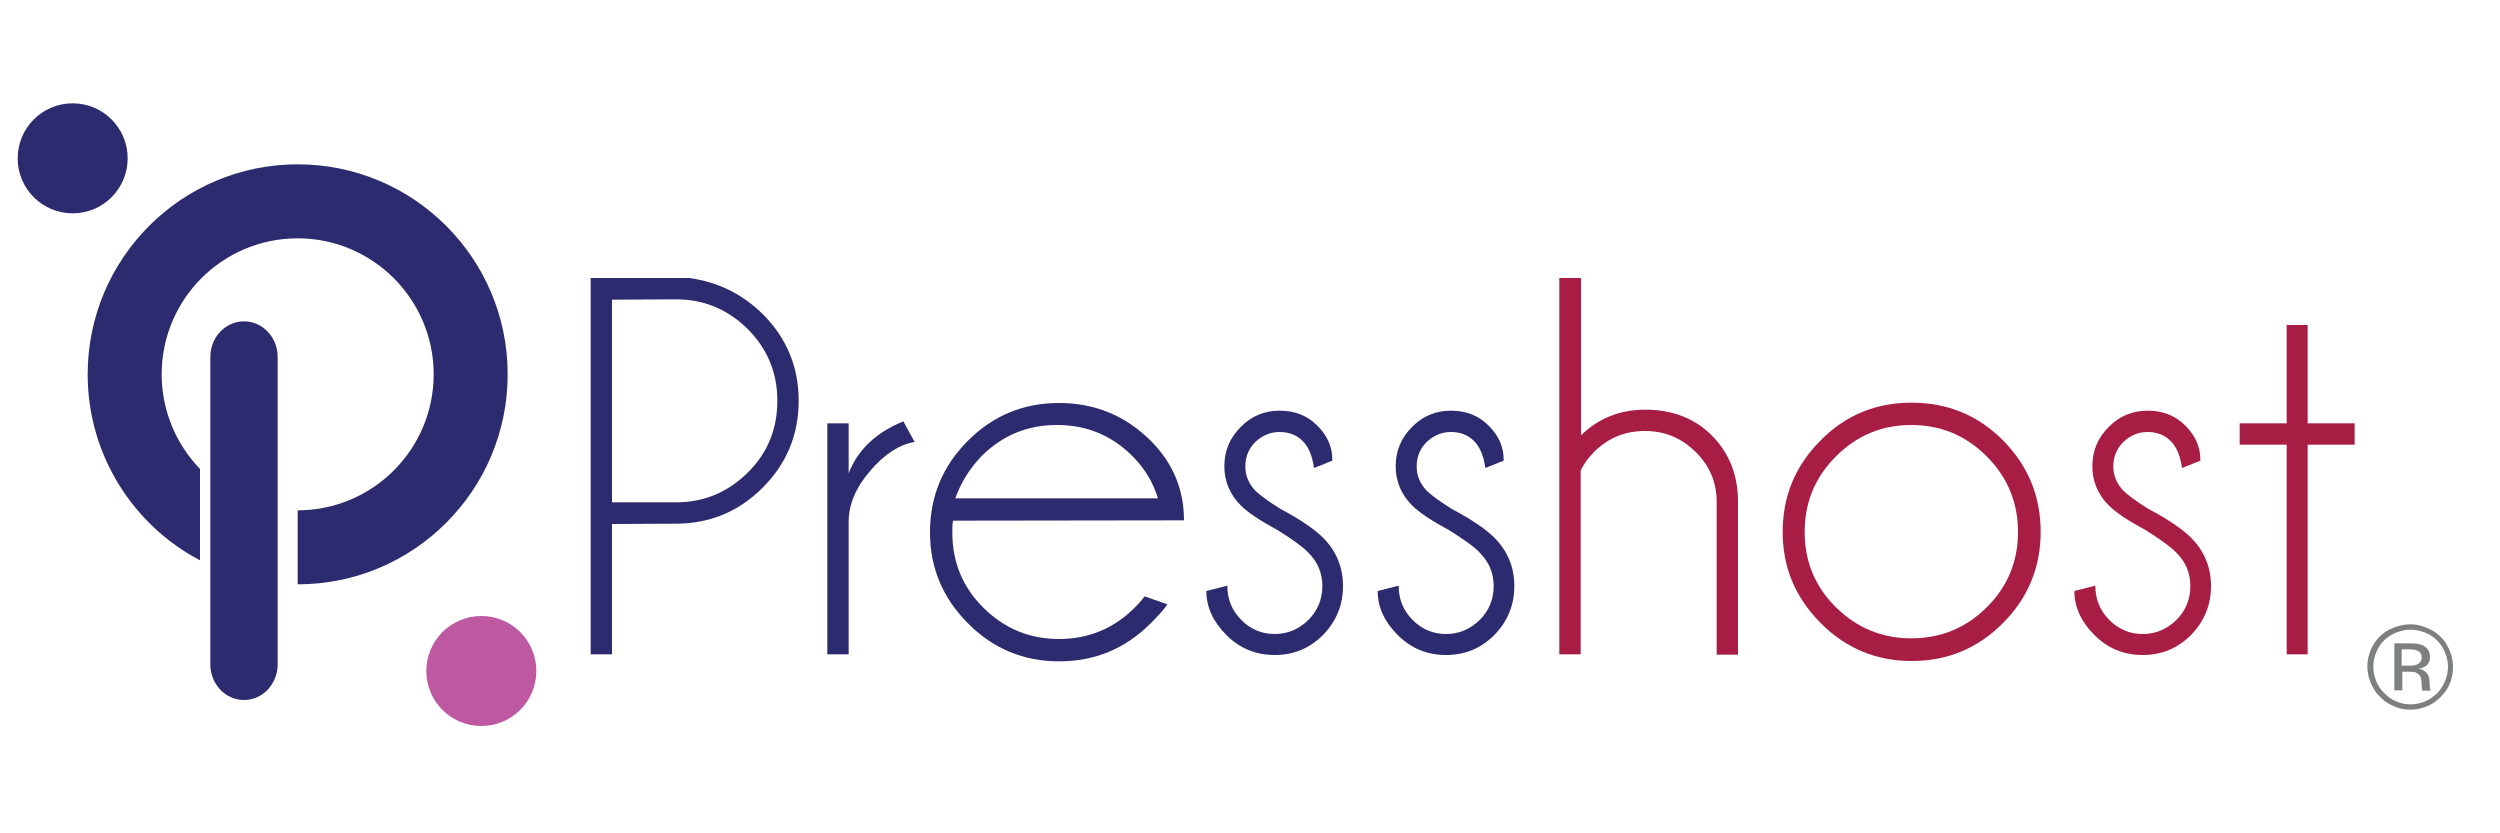 <?xml version="1.0" encoding="utf-8"?>
<!-- Generator: Adobe Illustrator 26.3.1, SVG Export Plug-In . SVG Version: 6.00 Build 0)  -->
<svg version="1.1" id="Layer_1" xmlns="http://www.w3.org/2000/svg" xmlns:xlink="http://www.w3.org/1999/xlink" x="0px" y="0px"
	 viewBox="0 0 750 250" style="enable-background:new 0 0 750 250;" xml:space="preserve">
<style type="text/css">
	.st0{fill:#2D2B6F;}
	.st1{fill:#A71D44;}
	.st2{fill:#7E8080;}
	.st3{fill:#BE58A0;}
</style>
<g>
	<path class="st0" d="M183.6,157.2v39.1h-6.4V83.4h29.6c8.6,1.2,15.9,4.8,22,10.8c7.2,7.2,10.8,15.9,10.8,26
		c0,10.2-3.6,18.9-10.8,26.1s-15.9,10.8-26,10.8L183.6,157.2L183.6,157.2z M183.6,89.9v60.8h19.2c8.4,0,15.5-3,21.5-8.9
		s8.9-13.1,8.9-21.6c0-8.4-3-15.6-8.9-21.5c-6-5.9-13.1-8.9-21.5-8.9L183.6,89.9L183.6,89.9z"/>
	<path class="st0" d="M274.4,132.6c-4.5,0.7-9,3.6-13.3,8.6c-4.4,5.1-6.5,10.2-6.5,15.3v39.8h-6.4V127h6.4v15
		c2.7-7,8.1-12.2,16.4-15.6L274.4,132.6z"/>
	<path class="st0" d="M285.9,156.2c-0.2,1.1-0.2,2.3-0.2,3.6c0,8.8,3.1,16.4,9.4,22.6c6.3,6.2,13.8,9.3,22.6,9.3s16.4-3.1,22.7-9.4
		c1.1-1.1,2.1-2.2,3-3.4l6.8,2.4c-0.8,1.3-2.5,3.2-5,5.7c-7.6,7.6-16.7,11.4-27.5,11.4c-10.6,0-19.8-3.8-27.3-11.4
		c-7.6-7.6-11.4-16.7-11.4-27.3c0-10.8,3.8-19.9,11.4-27.5c7.6-7.6,16.7-11.3,27.3-11.3c10.8,0,19.9,3.8,27.5,11.3
		c6.7,6.7,10,14.7,10,23.9L285.9,156.2L285.9,156.2z M286.6,149.5h60.8c-1.5-4.8-4-9-7.6-12.6c-6.3-6.3-13.8-9.4-22.7-9.4
		s-16.4,3.1-22.7,9.4C290.8,140.7,288.2,144.9,286.6,149.5z"/>
	<path class="st0" d="M383.4,159.1c-5.4-2.9-9.1-5.4-11.2-7.5c-3.2-3.2-4.9-7.2-4.9-11.7c0-4.6,1.6-8.5,4.9-11.8
		c3.2-3.3,7.2-4.9,11.7-4.9c4.6,0,8.4,1.5,11.4,4.6c2.9,2.9,4.4,6.3,4.4,10.1v0.3l-5.5,2.2c-0.5-3.6-1.6-6.3-3.4-8.1
		s-4.1-2.7-6.9-2.7s-5.2,1-7.3,3c-2,2-3,4.4-3,7.3c0,2.8,1,5.2,3,7.3c1.2,1.2,3.6,3,7.4,5.4c6,3.2,10.3,6.1,12.9,8.7
		c4,4,6,8.9,6,14.5c0,5.7-2,10.6-6,14.7c-4,4-8.8,6-14.5,6s-10.5-2-14.5-6s-6-8.4-6-13.2l6.3-1.6c0,4.1,1.4,7.5,4.2,10.3
		c2.8,2.8,6.1,4.2,10,4.2s7.2-1.4,10.1-4.2c2.8-2.8,4.2-6.2,4.2-10.2c0-3.9-1.4-7.2-4.2-10C391,164.2,388,162,383.4,159.1z"/>
	<path class="st0" d="M434.8,159.1c-5.4-2.9-9.1-5.4-11.2-7.5c-3.2-3.2-4.9-7.2-4.9-11.7c0-4.6,1.6-8.5,4.9-11.8
		c3.2-3.3,7.2-4.9,11.7-4.9s8.4,1.5,11.4,4.6c2.9,2.9,4.4,6.3,4.4,10.1v0.3l-5.5,2.2c-0.5-3.6-1.6-6.3-3.4-8.1s-4.1-2.7-6.9-2.7
		s-5.2,1-7.3,3c-2,2-3,4.4-3,7.3c0,2.8,1,5.2,3,7.3c1.2,1.2,3.6,3,7.4,5.4c6,3.2,10.3,6.1,12.9,8.7c4,4,6,8.9,6,14.5
		c0,5.7-2,10.6-6,14.7c-4,4-8.8,6-14.5,6s-10.5-2-14.5-6s-6-8.4-6-13.2l6.3-1.6c0,4.1,1.4,7.5,4.2,10.3c2.8,2.8,6.1,4.2,10,4.2
		s7.2-1.4,10.1-4.2c2.8-2.8,4.2-6.2,4.2-10.2c0-3.9-1.4-7.2-4.2-10C442.5,164.2,439.4,162,434.8,159.1z"/>
	<path class="st1" d="M467.9,83.4h6.4v47.2c5.3-5.2,11.8-7.7,19.3-7.7c8.1,0,14.8,2.6,19.9,7.7c5.1,5.1,7.8,11.6,7.9,19.4v46.4H515
		v-45.8c0-5.9-2.1-10.9-6.4-15.1c-4.3-4.2-9.3-6.2-15.1-6.2c-5.9,0-10.9,2-15.1,6.1c-1.9,1.9-3.3,3.8-4.2,5.8v55.1h-6.4V83.4H467.9z
		"/>
	<path class="st1" d="M573.5,120.8c10.8,0,19.9,3.8,27.4,11.3c7.5,7.6,11.3,16.7,11.3,27.5c0,10.6-3.8,19.8-11.3,27.3
		c-7.5,7.6-16.7,11.4-27.4,11.4c-10.6,0-19.8-3.8-27.3-11.4c-7.6-7.6-11.4-16.7-11.4-27.3c0-10.8,3.8-19.9,11.4-27.5
		C553.7,124.5,562.8,120.8,573.5,120.8z M550.8,136.9c-6.3,6.3-9.4,13.8-9.4,22.7c0,8.8,3.1,16.4,9.4,22.6
		c6.3,6.2,13.8,9.3,22.6,9.3s16.4-3.1,22.6-9.3c6.3-6.2,9.4-13.8,9.4-22.6s-3.1-16.4-9.4-22.7c-6.3-6.3-13.8-9.4-22.6-9.4
		C564.6,127.5,557.1,130.6,550.8,136.9z"/>
	<path class="st1" d="M643.8,159.1c-5.4-2.9-9.1-5.4-11.2-7.5c-3.2-3.2-4.9-7.2-4.9-11.7c0-4.6,1.6-8.5,4.9-11.8
		c3.2-3.3,7.2-4.9,11.7-4.9s8.4,1.5,11.4,4.6c2.9,2.9,4.4,6.3,4.4,10.1v0.3l-5.5,2.2c-0.5-3.6-1.6-6.3-3.4-8.1
		c-1.8-1.8-4.1-2.7-6.9-2.7c-2.8,0-5.2,1-7.3,3c-2,2-3,4.4-3,7.3c0,2.8,1,5.2,3,7.3c1.2,1.2,3.6,3,7.4,5.4c6,3.2,10.3,6.1,12.9,8.7
		c4,4,6,8.9,6,14.5c0,5.7-2,10.6-6,14.7c-4,4-8.8,6-14.5,6s-10.5-2-14.5-6s-6-8.4-6-13.2l6.3-1.6c0,4.1,1.4,7.5,4.2,10.3
		s6.1,4.2,10,4.2s7.2-1.4,10.1-4.2c2.8-2.8,4.2-6.2,4.2-10.2c0-3.9-1.4-7.2-4.2-10C651.4,164.2,648.4,162,643.8,159.1z"/>
	<path class="st1" d="M686,127V97.5h6.3V127h14.1v6.4h-14.1v62.9H686v-62.9h-14.1V127H686z"/>
</g>
<g>
	<path class="st2" d="M723.1,187.3c2.2,0,4.3,0.6,6.3,1.7c2.1,1.1,3.7,2.7,4.8,4.7s1.7,4.2,1.7,6.4c0,1.4-0.2,2.7-0.6,4
		c-0.4,1.3-1,2.5-1.8,3.5s-1.6,1.9-2.7,2.7c-1,0.8-2.2,1.5-3.6,1.9c-1.3,0.5-2.7,0.7-4.1,0.7c-1.4,0-2.8-0.2-4.1-0.7
		s-2.5-1.1-3.5-1.8c-1-0.8-1.9-1.7-2.7-2.7c-0.8-1.1-1.4-2.3-1.9-3.6c-0.4-1.3-0.7-2.7-0.7-4.1c0-2.2,0.6-4.4,1.7-6.4
		c1.2-2.1,2.8-3.6,4.8-4.7C719,187.8,721.1,187.3,723.1,187.3z M723.1,188.9c-1.8,0-3.6,0.5-5.4,1.4c-1.8,1-3.2,2.3-4.2,4.1
		s-1.5,3.7-1.5,5.6c0,1.2,0.2,2.4,0.6,3.6c0.4,1.2,0.9,2.2,1.6,3.1c0.7,0.9,1.5,1.7,2.4,2.4s1.9,1.2,3,1.6c1.1,0.4,2.3,0.6,3.6,0.6
		c1.7,0,3.3-0.4,4.8-1.1c1.1-0.5,2.1-1.3,3.1-2.2c0.9-0.9,1.7-2.1,2.3-3.4c0.6-1.4,1-2.9,1-4.5c0-1.9-0.5-3.8-1.5-5.6
		s-2.4-3.2-4.2-4.2C726.9,189.4,725,188.9,723.1,188.9z M718.1,193h4.8c1.4,0,2.4,0.1,3.1,0.3c0.9,0.2,1.6,0.7,2.2,1.3
		c0.5,0.6,0.8,1.5,0.8,2.5s-0.3,1.8-0.9,2.4c-0.6,0.6-1.4,1-2.5,1.1c0.7,0.1,1.3,0.4,1.9,0.8c0.5,0.4,0.9,0.9,1.1,1.5
		c0.2,0.6,0.3,1.3,0.3,2.3c0,0.7,0.1,1.2,0.1,1.4s0.1,0.4,0.2,0.6h-2.5c-0.1-0.3-0.2-0.8-0.2-1.4c0-1.1-0.1-1.9-0.2-2.3
		c-0.1-0.4-0.3-0.8-0.6-1.1s-0.7-0.5-1.1-0.7c-0.4-0.1-1.1-0.2-2-0.2h-1.9v5.6h-2.4V193H718.1z M720.5,199.7h2.3
		c1.4,0,2.3-0.2,2.9-0.7c0.6-0.5,0.8-1.1,0.8-1.8c0-0.8-0.3-1.4-0.9-1.8c-0.6-0.4-1.6-0.6-2.9-0.6h-2.2L720.5,199.7L720.5,199.7z"/>
</g>
<circle class="st3" cx="144.4" cy="201.3" r="16.5"/>
<path class="st0" d="M83.3,199.3c0,5.9-4.5,10.7-10.1,10.7l0,0c-5.6,0-10.1-4.8-10.1-10.7v-92.2c0-5.9,4.5-10.7,10.1-10.7l0,0
	c5.6,0,10.1,4.8,10.1,10.7V199.3z"/>
<path class="st0" d="M89.3,49.3c-34.8,0-63,28.2-63,63c0,24.2,13.7,45.3,33.7,55.8v-27.4c-7.1-7.4-11.5-17.4-11.5-28.4
	c0-22.6,18.3-40.8,40.8-40.8s40.8,18.3,40.8,40.8s-18.3,40.8-40.8,40.8v22.2c34.8,0,63-28.2,63-63S124.1,49.3,89.3,49.3z"/>
<circle class="st0" cx="21.8" cy="47.5" r="16.5"/>
</svg>
